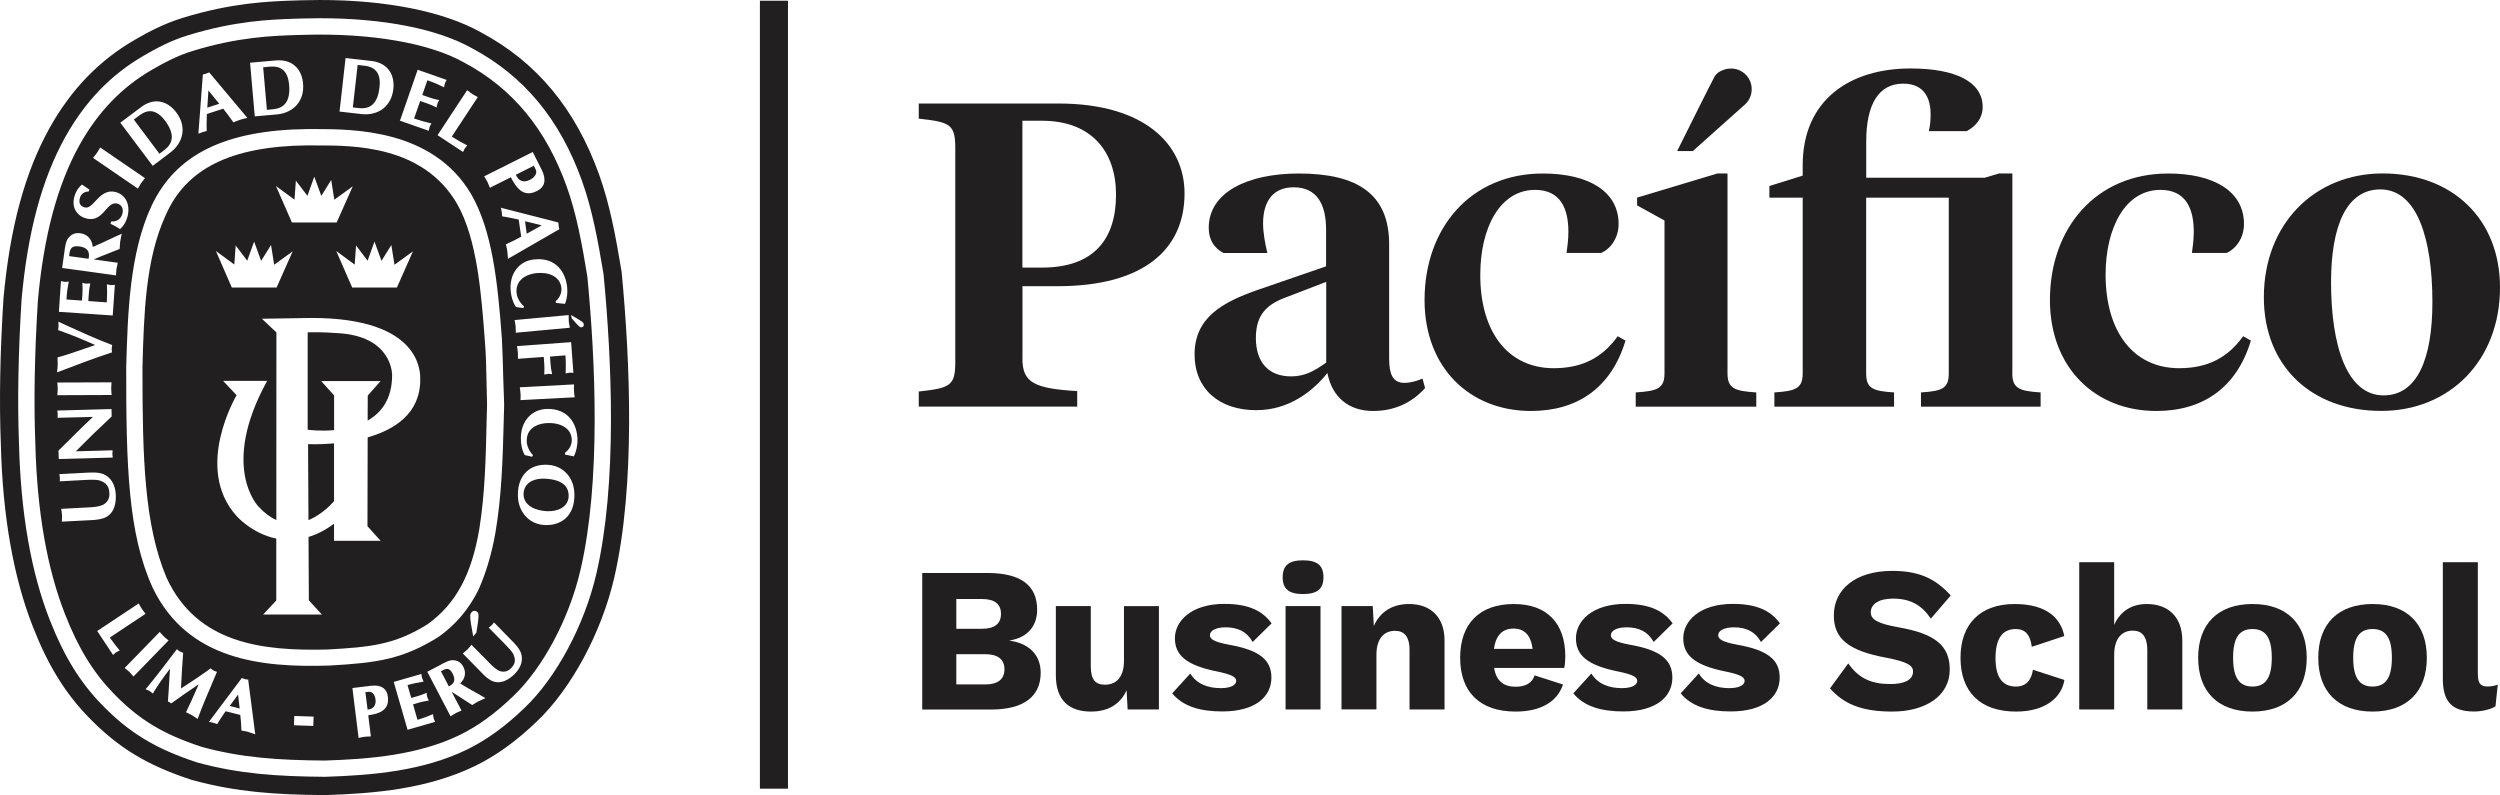 <svg width="261" height="83" viewBox="0 0 261 83" fill="none" xmlns="http://www.w3.org/2000/svg">
<g clip-path="url(#clip0_1330_19)">
<path d="M82.264 0.076H79.334V82.338H82.264V0.076Z" fill="#221F20"/>
<path d="M106.739 27.936H108.786C114.077 27.936 116.513 25.096 116.513 20.319C116.513 15.812 113.94 12.606 108.786 12.606H106.739V27.936ZM106.739 37.447C106.739 39.97 108.026 40.563 112.461 40.831V42.451H95.918V40.873C99.258 40.514 99.731 40.245 99.731 37.764V15.494C99.731 13.013 99.252 12.744 95.918 12.386V10.807H110.504C119.47 10.807 123.666 15.046 123.666 20.188C123.666 26.095 119.326 29.879 110.415 29.879H106.746V37.447H106.739Z" fill="#221F20"/>
<path d="M162.214 38.44C165.219 38.44 167.313 37.309 168.887 35.104L169.702 35.559C168.223 40.473 164.698 42.906 159.832 42.906C153.446 42.906 148.723 38.398 148.723 31.32C148.723 23.793 153.542 18.114 161.071 18.114C165.746 18.114 168.983 19.913 168.983 23.386C168.983 24.827 168.169 25.957 167.169 26.405H163.549C163.644 25.689 163.74 25.006 163.74 24.193C163.74 21.801 162.933 19.823 160.263 19.823C156.642 19.823 154.541 23.697 154.541 28.701C154.534 34.608 157.395 38.44 162.214 38.44Z" fill="#221F20"/>
<path d="M210.084 38.984C210.084 40.563 210.851 40.831 213.041 40.969V42.458H200.55V40.969C202.74 40.831 203.452 40.563 203.452 38.984V20.636H194.828V38.984C194.828 40.563 195.539 40.831 197.737 40.969V42.458H185.245V40.969C187.436 40.831 188.202 40.563 188.202 38.984V20.636H184.725V19.416L188.202 18.334V17.252C188.202 10.401 193.158 7.148 199.455 7.148C204.177 7.148 206.99 8.547 206.99 11.166C206.99 12.338 206.272 13.192 205.32 13.689H201.364C201.508 13.151 201.556 12.607 201.556 11.931C201.556 10.263 200.892 8.733 198.695 8.733C196.121 8.733 194.834 10.897 194.834 14.771V18.555H207.202L208.708 18.107H210.091V38.984H210.084Z" fill="#221F20"/>
<path d="M227.51 38.44C230.515 38.44 232.609 37.309 234.183 35.104L234.991 35.559C233.513 40.473 229.988 42.906 225.121 42.906C218.735 42.906 214.013 38.398 214.013 31.32C214.013 23.793 218.831 18.114 226.36 18.114C231.035 18.114 234.272 19.913 234.272 23.386C234.272 24.827 233.458 25.957 232.459 26.405H228.838C228.934 25.689 229.029 25.006 229.029 24.193C229.029 21.801 228.215 19.823 225.546 19.823C221.925 19.823 219.824 23.697 219.824 28.701C219.837 34.608 222.698 38.44 227.51 38.44Z" fill="#221F20"/>
<path d="M253.943 31.54C253.943 24.868 252.321 19.775 248.509 19.775C244.984 19.775 243.362 23.559 243.362 29.466C243.362 36.138 245.032 41.279 248.844 41.279C252.369 41.279 253.943 37.447 253.943 31.54ZM236.346 31.044C236.346 23.38 241.644 18.107 248.748 18.107C256.045 18.107 261 22.883 261 30.01C261 37.675 255.709 42.899 248.605 42.899C241.309 42.899 236.346 38.212 236.346 31.044Z" fill="#221F20"/>
<path d="M180.352 38.984C180.352 40.563 181.118 40.831 183.356 40.969V42.458H170.769V40.969C173.008 40.831 173.774 40.563 173.774 38.984V23.021L170.913 21.443V20.629L179.304 18.107H180.352V38.984Z" fill="#221F20"/>
<path d="M138.457 37.854C137.122 38.798 136.164 39.294 134.788 39.294C132.262 39.294 131.113 37.626 131.113 35.283C131.113 32.76 132.358 31.72 134.357 31.003L138.457 29.424V37.854ZM148.511 39.522C147.984 39.749 147.32 39.97 146.602 39.97C145.363 39.97 145.027 38.977 145.027 37.447V25.503C145.027 20.23 141.687 18.114 135.589 18.114C130.291 18.114 126.191 20.05 126.191 23.793C126.191 25.054 126.78 25.923 127.738 26.412H132.31C132.071 25.42 131.865 24.248 131.865 23.345C131.865 21.181 132.769 19.554 135.062 19.554C137.54 19.554 138.443 21.401 138.443 23.972V27.805L131.243 30.286C127.67 31.547 124.713 33.126 124.713 37.006C124.713 40.611 127.287 42.823 131.147 42.823C134.583 42.823 137.06 40.838 138.58 38.943C139.059 41.424 140.77 42.906 143.344 42.906C145.589 42.906 147.396 42.051 148.778 40.514L148.511 39.522Z" fill="#221F20"/>
<path d="M180.817 7.154C180.557 7.161 180.317 7.168 180.105 7.237C179.592 7.403 179.291 7.561 179.01 7.975C178.866 8.188 175.095 15.77 175.095 15.77H176.731L182.234 10.856C182.631 10.463 182.877 9.918 182.877 9.312C182.884 8.154 181.967 7.21 180.817 7.154Z" fill="#221F20"/>
<path d="M23.983 73.702L25.023 73.971L24.852 72.516L23.983 73.702Z" fill="#221F20"/>
<path d="M47.076 70.056C46.789 69.697 46.481 69.828 46.05 70.063L46.029 70.07L46.857 71.655C47.138 71.524 47.316 71.358 47.391 71.159C47.473 70.945 47.432 70.669 47.261 70.352C47.234 70.276 47.186 70.18 47.076 70.056Z" fill="#221F20"/>
<path d="M38.507 72.22L38.144 72.261L38.377 74.088C38.493 74.067 38.623 74.047 38.733 73.998C39.219 73.799 39.239 73.295 39.205 73.026C39.137 72.516 38.849 72.179 38.507 72.22Z" fill="#221F20"/>
<path d="M32.162 46.366L32.203 54.299C33.798 53.645 34.873 52.314 34.873 52.314V46.29C33.305 46.428 32.162 46.366 32.162 46.366Z" fill="#221F20"/>
<path d="M50.047 55.175C50.635 51.529 50.718 47.71 50.793 44.34C50.793 44.34 50.848 42.224 50.848 42.244C50.82 41.486 50.806 40.714 50.793 39.901C50.765 38.509 50.745 37.061 50.622 35.6C50.245 30.631 49.828 24.999 47.72 21.277C44.16 15.171 36.905 15.177 33.004 15.184L32.08 15.177C24.106 15.267 19.397 17.604 17.276 22.518C15.181 27.074 15.024 32.822 14.873 38.378C14.873 38.378 14.873 38.474 14.873 38.467C14.873 47.8 15.058 54.837 17.412 60.365C20.602 67.195 27.364 67.981 34.195 67.809C38.699 67.554 41.211 67.32 44.66 65.155C47.596 63.039 49.253 59.958 50.047 55.175ZM37.172 25.627L38.377 27.219L39.096 25.22L39.828 27.232L40.855 25.578L41.183 27.639L43.113 26.24L41.436 30.017H36.769L35.105 26.205L37.029 27.625L37.172 25.627ZM30.745 20.843L30.889 18.858L32.094 20.443L32.812 18.444L33.545 20.45L34.578 18.789L34.9 20.85L36.83 19.451L35.146 23.228H30.478L28.808 19.423L30.745 20.843ZM24.462 27.618L24.606 25.627L25.811 27.219L26.529 25.22L27.262 27.232L28.295 25.578L28.624 27.639L30.554 26.24L28.877 30.017H24.202L22.539 26.205L24.462 27.618ZM43.873 39.653C43.873 43.175 41.183 44.864 38.384 45.663L38.363 54.934L39.732 56.457H34.873V54.678C33.949 55.361 33.059 55.802 32.21 56.057L32.244 62.674L33.606 64.156H27.474L28.843 62.688V56.229C26.303 55.706 24.702 53.879 24.702 53.879C20.171 48.847 24.702 41.259 24.702 41.259L23.292 39.763H27.891C22.929 48.751 26.974 52.873 26.974 52.873C27.604 53.562 28.24 54.017 28.849 54.299L28.856 34.704L27.344 33.277L32.504 33.194C44.208 33.188 43.873 39.074 43.873 39.653Z" fill="#221F20"/>
<path d="M17.145 15.674C18.172 14.902 18.2 13.902 17.234 12.606C16.796 12.021 16.324 11.69 15.859 11.621C15.441 11.566 15.01 11.704 14.558 12.041L13.97 12.482L16.646 16.053L17.145 15.674Z" fill="#221F20"/>
<path d="M9.151 26.15C9.001 25.923 8.72 25.785 8.316 25.73C8.193 25.709 8.07 25.702 7.919 25.709C7.337 25.737 7.276 26.219 7.221 26.674L7.214 26.736L9.247 27.019C9.329 26.653 9.295 26.357 9.151 26.15Z" fill="#221F20"/>
<path d="M55.324 18.775C55.646 18.617 55.871 18.382 55.954 18.141C56.002 17.983 55.995 17.831 55.926 17.7L55.734 17.3L53.846 18.252C53.921 18.382 54.003 18.527 54.092 18.637C54.502 19.092 55.036 18.92 55.324 18.775Z" fill="#221F20"/>
<path d="M35.16 34.773C33.579 34.663 32.84 34.683 32.121 34.697V44.864C32.121 44.864 33.346 45.043 34.879 44.905V41.279L33.531 39.784H39.732L38.391 41.3L38.384 43.906C39.821 43.085 40.937 41.645 40.937 39.163C40.937 39.157 41.012 35.049 35.16 34.773Z" fill="#221F20"/>
<path d="M59.157 19.458C57.001 13.454 53.503 9.222 48.452 6.527C44.804 4.48 38.678 3.426 31.642 3.639L30.855 3.66C28.473 3.743 24.88 3.853 20.13 5.314C18.514 5.803 17.07 6.582 15.872 7.278C12.703 9.112 10.239 11.683 8.316 15.115C6.003 19.265 4.572 24.586 3.956 31.361C3.607 36.972 3.518 41.858 3.689 46.318C3.867 53.348 4.907 59.345 6.797 64.142C8.179 67.678 9.747 70.221 11.861 72.399C14.517 75.136 17.015 76.645 21.06 77.975C25.256 79.12 29.089 79.361 33.88 79.402C38.657 79.25 43.668 78.823 47.993 76.735C49.855 75.825 51.683 74.508 53.578 72.682C56.679 69.739 59.437 64.555 60.608 59.483C62.743 50.26 62.168 37.723 61.32 28.88C60.799 25.702 60.211 22.366 59.157 19.458ZM59.622 35.724L59.629 35.779L59.855 38.853L59.862 38.922H59.8L59.718 38.915C59.629 38.908 59.54 38.901 59.458 38.908C59.376 38.915 59.28 38.936 59.198 38.957L59.123 38.97L59.054 38.991V38.915C59.075 38.488 59.088 37.95 59.033 37.102L57.418 37.227C57.432 37.413 57.48 38.019 57.48 38.019C57.5 38.316 57.548 38.626 57.624 38.984L57.644 39.06L57.569 39.053L57.487 39.046C57.398 39.039 57.309 39.026 57.22 39.032C57.138 39.039 57.042 39.067 56.967 39.081L56.891 39.094L56.823 39.108V39.032L56.83 38.839C56.836 38.564 56.843 38.309 56.823 38.047L56.768 37.261L54.153 37.454L54.092 37.461L54.071 37.413V37.247C54.071 37.109 54.078 36.951 54.064 36.806C54.051 36.654 54.03 36.503 54.01 36.358L53.982 36.206L53.975 36.138L54.037 36.131L59.567 35.724H59.622ZM59.964 41.259L59.992 41.41L59.999 41.479H59.937L54.4 41.769H54.338L54.345 41.707V41.548C54.352 41.397 54.359 41.245 54.345 41.1C54.338 40.949 54.318 40.79 54.297 40.645L54.277 40.494L54.27 40.432H54.331L59.868 40.135H59.93V40.197L59.923 40.342C59.916 40.494 59.91 40.645 59.923 40.797C59.93 40.969 59.951 41.114 59.964 41.259ZM59.369 32.884V32.946V33.105C59.369 33.25 59.376 33.401 59.383 33.56C59.403 33.705 59.424 33.856 59.451 34.001L59.485 34.153C59.485 34.153 59.492 34.221 59.492 34.215L59.431 34.221L53.907 34.731L53.845 34.738V34.669V34.518C53.845 34.366 53.845 34.215 53.832 34.07C53.818 33.925 53.791 33.773 53.763 33.629L53.736 33.477L53.722 33.415L53.784 33.408L59.307 32.898L59.369 32.884ZM59.212 29.983C59.273 30.561 59.198 31.209 58.999 31.685L58.979 31.726L58.938 31.719C58.767 31.699 58.589 31.678 58.417 31.664C58.308 31.657 58.199 31.644 58.089 31.63H58.041L58.034 31.588L58.02 31.471V31.437L58.041 31.416C58.445 31.072 58.664 30.541 58.609 30.058C58.472 28.804 57.206 28.384 56.008 28.514C54.598 28.673 53.804 29.479 53.934 30.623C53.989 31.092 54.283 31.623 54.674 31.947L54.708 31.974L54.694 32.009L54.66 32.126L54.646 32.167L54.598 32.161L53.893 32.057H53.866L53.852 32.03C53.503 31.506 53.366 30.886 53.325 30.465C53.216 29.535 53.435 28.673 53.934 28.053C54.372 27.501 55.002 27.17 55.741 27.088C56.672 26.984 57.452 27.17 58.068 27.66C58.698 28.177 59.102 28.969 59.212 29.983ZM58.301 23.242V23.29C58.301 23.393 58.308 23.497 58.322 23.593C58.335 23.69 58.356 23.779 58.383 23.89L58.397 23.931L58.356 23.952L53.106 26.977L53.031 27.026L53.024 26.929L53.01 26.75C52.997 26.578 52.99 26.405 52.962 26.233C52.942 26.068 52.908 25.909 52.867 25.73L52.826 25.551L52.812 25.509L52.86 25.495L52.88 25.482C53.421 25.227 53.928 24.985 54.413 24.71L54.153 22.925L53.613 22.807C53.223 22.725 52.853 22.649 52.47 22.594H52.422V22.546C52.408 22.497 52.408 22.456 52.408 22.408C52.408 22.325 52.394 22.249 52.388 22.16C52.374 22.077 52.353 21.994 52.34 21.911C52.333 21.863 52.319 21.822 52.319 21.78L52.292 21.691L52.381 21.712L58.253 23.214L58.301 23.242ZM50.615 18.375L55.57 15.894L55.625 15.867L55.645 15.922L56.542 17.7C57.069 18.748 56.898 19.526 56.063 19.94C55.584 20.188 55.16 20.236 54.769 20.112C54.249 19.94 53.804 19.437 53.332 18.506L51.203 19.575L51.149 19.602L51.121 19.547L51.067 19.409C51.012 19.271 50.957 19.127 50.889 18.989C50.82 18.851 50.745 18.727 50.663 18.596L50.581 18.472L50.546 18.417L50.615 18.375ZM48.739 9.463L48.774 9.415L48.822 9.45L48.945 9.546C49.061 9.636 49.178 9.732 49.307 9.815C49.431 9.898 49.561 9.967 49.691 10.036L49.828 10.104L49.883 10.139L49.848 10.187L47.165 14.261C47.72 14.619 48.219 14.888 48.719 15.15L48.787 15.184L48.739 15.239L48.685 15.301C48.63 15.37 48.568 15.432 48.52 15.508C48.472 15.577 48.438 15.66 48.404 15.742L48.37 15.812L48.343 15.867L48.288 15.832L45.728 14.143L45.68 14.109L45.714 14.061L48.739 9.463ZM41.779 12.537L43.586 7.334L43.599 7.278L43.654 7.299L46.563 8.319L46.624 8.34L46.597 8.402L46.563 8.464C46.522 8.547 46.474 8.629 46.447 8.705C46.419 8.781 46.406 8.871 46.385 8.96L46.371 9.036L46.358 9.112L46.282 9.077C45.831 8.857 45.351 8.629 44.619 8.381L44.085 9.918L44.824 10.173C45.119 10.284 45.427 10.36 45.783 10.435L45.858 10.449L45.817 10.518L45.776 10.587C45.735 10.663 45.694 10.745 45.666 10.821C45.646 10.897 45.625 10.987 45.605 11.076L45.598 11.152L45.584 11.228L45.516 11.194C45.194 11.028 44.9 10.904 44.605 10.801L43.866 10.546L43.23 12.372C43.914 12.606 44.441 12.751 44.968 12.868L45.043 12.882L45.009 12.944L44.968 13.027C44.92 13.096 44.879 13.178 44.852 13.254C44.824 13.33 44.811 13.42 44.79 13.509L44.776 13.592L44.763 13.654L44.701 13.633L41.792 12.613L41.738 12.593L41.779 12.537ZM35.454 11.593L36.07 6.114L36.077 6.059L36.132 6.065L38.883 6.376C39.698 6.5 40.307 6.858 40.684 7.43C41.012 7.926 41.142 8.574 41.067 9.291C40.971 10.153 40.601 10.856 40.02 11.324C39.417 11.8 38.617 12.007 37.754 11.91L35.502 11.655L35.447 11.648L35.454 11.593ZM26.166 6.541L28.925 6.3C29.753 6.258 30.417 6.486 30.903 6.975C31.327 7.403 31.58 8.009 31.642 8.733C31.717 9.622 31.485 10.394 30.964 10.98C30.472 11.524 29.746 11.876 28.911 11.945L26.652 12.145L26.598 12.152L26.591 12.089L26.112 6.596L26.105 6.548L26.166 6.541ZM20.718 13.861L21.177 7.809L21.184 7.768L21.232 7.761C21.334 7.747 21.423 7.72 21.519 7.685C21.608 7.658 21.704 7.616 21.8 7.575L21.841 7.554L21.868 7.589L25.763 12.234L25.817 12.303L25.728 12.331L25.55 12.372C25.379 12.413 25.222 12.455 25.064 12.503C24.9 12.558 24.75 12.62 24.578 12.689L24.414 12.758L24.373 12.779L24.346 12.744L24.318 12.703C23.976 12.227 23.654 11.772 23.305 11.345L21.594 11.903L21.581 12.469C21.567 12.861 21.56 13.241 21.581 13.627V13.675L21.533 13.689C21.485 13.695 21.444 13.709 21.403 13.723C21.32 13.744 21.245 13.758 21.17 13.785C21.095 13.813 21.012 13.847 20.937 13.875C20.896 13.888 20.855 13.916 20.807 13.923L20.725 13.957L20.718 13.861ZM12.601 12.779L14.818 11.118C15.503 10.642 16.18 10.477 16.851 10.642C17.433 10.78 17.974 11.159 18.405 11.738C18.925 12.427 19.144 13.185 19.035 13.93C18.925 14.688 18.487 15.391 17.796 15.915L15.989 17.28L15.941 17.314L15.906 17.266L12.594 12.855L12.56 12.813L12.601 12.779ZM9.747 16.446L9.842 16.322C9.938 16.204 10.034 16.087 10.116 15.97C10.198 15.853 10.274 15.715 10.349 15.584L10.424 15.446L10.458 15.391L10.506 15.425L15.085 18.562L15.14 18.596L15.099 18.644L15.003 18.762C14.914 18.879 14.811 18.996 14.729 19.12C14.647 19.244 14.565 19.382 14.503 19.506L14.428 19.637L14.401 19.685L14.346 19.657L9.767 16.521L9.719 16.487L9.747 16.446ZM7.789 20.443C7.967 19.851 8.343 19.409 8.549 19.292L8.583 19.271L8.61 19.299C8.843 19.471 9.076 19.63 9.302 19.775L9.336 19.802L9.322 19.837L9.281 19.954L9.274 19.988H9.24C8.918 20.009 8.494 20.147 8.35 20.643C8.193 21.167 8.35 21.512 8.823 21.649C9.247 21.773 9.575 21.408 9.972 20.981C10.479 20.443 11.115 19.761 12.149 20.071C12.594 20.209 12.943 20.485 13.169 20.898C13.443 21.401 13.477 22.042 13.285 22.711C13.141 23.193 12.888 23.607 12.566 23.883L12.525 23.917L12.491 23.89C12.204 23.71 11.909 23.531 11.574 23.38L11.533 23.352L11.553 23.304L11.595 23.159L11.608 23.118H11.656C12.183 23.159 12.614 22.863 12.772 22.339C12.847 22.077 12.833 21.815 12.724 21.615C12.628 21.443 12.477 21.326 12.272 21.264C11.745 21.112 11.417 21.484 11.026 21.925C10.54 22.477 9.993 23.104 8.925 22.78C8.46 22.642 8.09 22.352 7.885 21.966C7.645 21.546 7.611 21.015 7.789 20.443ZM6.495 27.915L6.735 26.212L6.742 26.123C6.803 25.73 6.872 25.206 7.091 24.91C7.419 24.455 7.837 24.276 8.384 24.351C9.137 24.455 9.603 24.979 9.685 25.778C10.315 25.516 10.938 25.227 11.54 24.937L12.074 24.689L12.614 24.448L12.71 24.4L12.69 24.51L12.649 24.682C12.614 24.861 12.573 25.047 12.546 25.234C12.525 25.413 12.512 25.599 12.505 25.778L12.491 25.957V25.985L12.457 26.006L10.643 26.722C10.506 26.771 10.322 26.853 10.13 26.936L9.781 27.081L12.238 27.425L12.293 27.432L12.279 27.494L12.252 27.646C12.21 27.791 12.183 27.942 12.156 28.087C12.135 28.239 12.128 28.39 12.121 28.542L12.115 28.687L12.108 28.756L12.046 28.742L6.557 27.984L6.495 27.977V27.915ZM6.153 32.491L6.359 29.41L6.365 29.348L6.434 29.362L6.509 29.376C6.598 29.404 6.687 29.417 6.769 29.424C6.851 29.431 6.947 29.424 7.036 29.41L7.111 29.404L7.187 29.397L7.166 29.473C7.07 29.976 6.975 30.493 6.94 31.265L8.556 31.382L8.61 30.596C8.631 30.293 8.624 29.976 8.603 29.61L8.597 29.528L8.672 29.548L8.761 29.569C8.843 29.583 8.932 29.61 9.007 29.61C9.089 29.617 9.185 29.61 9.267 29.596H9.35L9.425 29.59L9.411 29.666C9.336 30.024 9.288 30.334 9.274 30.651L9.22 31.43L11.15 31.568C11.191 30.837 11.191 30.286 11.163 29.755L11.156 29.679L11.232 29.7L11.314 29.714C11.403 29.734 11.492 29.755 11.574 29.762C11.656 29.762 11.745 29.755 11.841 29.748L11.923 29.741L11.985 29.734V29.803L11.773 32.877V32.932H11.704L6.208 32.56L6.153 32.553V32.491ZM5.968 38.784L5.982 38.612C6.003 38.433 6.023 38.254 6.023 38.081C6.03 37.902 6.023 37.716 6.009 37.544L6.003 37.364V37.316L6.044 37.302C6.968 37.054 7.905 36.723 8.809 36.406L9.938 36.02C8.87 35.545 7.502 34.959 6.112 34.477L6.071 34.456L6.078 34.401C6.098 34.283 6.105 34.159 6.112 34.042C6.112 33.925 6.105 33.801 6.098 33.67L6.085 33.58L6.174 33.622L6.762 33.891C8.343 34.614 9.986 35.366 11.67 36.007L11.711 36.027L11.704 36.069C11.697 36.096 11.69 36.131 11.69 36.165C11.67 36.248 11.663 36.324 11.656 36.406C11.656 36.496 11.67 36.579 11.677 36.661C11.677 36.689 11.684 36.723 11.69 36.744L11.697 36.792L11.636 36.806C9.966 37.358 8.193 38.012 6.037 38.846L5.955 38.874L5.968 38.784ZM6.044 39.935L11.588 39.915H11.649L11.642 39.977L11.629 40.128C11.622 40.273 11.608 40.432 11.608 40.576C11.608 40.721 11.622 40.88 11.636 41.024L11.649 41.169L11.656 41.238H11.595L6.044 41.259L5.982 41.266L5.989 41.197L6.003 41.038C6.016 40.893 6.03 40.742 6.03 40.597C6.03 40.445 6.016 40.294 6.003 40.142L5.989 39.99L5.982 39.922H6.044V39.935ZM6.133 47.924V47.862L6.105 47.062V47.035L6.126 47.021C6.584 46.58 7.043 46.125 7.488 45.677C8.2 44.967 8.946 44.229 9.705 43.526L6.071 43.616L6.009 43.623V43.554C6.023 43.451 6.03 43.347 6.023 43.244C6.023 43.14 6.009 43.03 5.989 42.927L5.975 42.858H6.044L11.588 42.706H11.642V42.768L11.656 43.458V43.485L11.636 43.499L10.924 44.181C10.157 44.905 9.425 45.594 8.72 46.318L7.919 47.117L11.69 47.014L11.752 47.007V47.076C11.745 47.111 11.745 47.145 11.745 47.179C11.731 47.248 11.731 47.324 11.731 47.393C11.738 47.462 11.745 47.538 11.752 47.614C11.759 47.648 11.759 47.676 11.766 47.71L11.773 47.772H11.704L6.181 47.924H6.133ZM6.516 54.458H6.454L6.461 54.396L6.468 54.237C6.475 54.093 6.482 53.941 6.475 53.789C6.468 53.645 6.447 53.493 6.42 53.341L6.4 53.19L6.393 53.128L6.454 53.121L8.747 52.997L8.959 52.99C9.384 52.969 9.911 52.942 10.26 52.859C10.671 52.762 10.883 52.687 11.136 52.404C11.348 52.149 11.444 51.859 11.423 51.501C11.389 50.77 11.102 50.398 10.404 50.164C10.055 50.04 9.137 50.095 8.747 50.116L6.297 50.247L6.228 50.26L6.242 50.185C6.256 50.081 6.256 49.978 6.249 49.867C6.242 49.764 6.228 49.654 6.208 49.557L6.194 49.495H6.263L9.137 49.344L9.226 49.337C10.116 49.316 10.944 49.288 11.567 50.095C11.957 50.577 12.067 51.198 12.087 51.632C12.128 52.376 12.012 53.686 10.821 54.093C10.527 54.196 10.171 54.258 9.815 54.286L6.516 54.458ZM12.389 67.967L12.32 68.002C12.245 68.029 12.169 68.071 12.115 68.105C12.053 68.147 11.998 68.202 11.937 68.257L11.882 68.305L11.8 68.381L11.745 68.284L10.205 65.962L10.15 65.879L10.232 65.824L14.401 63.053L14.483 62.998L14.531 63.087L14.599 63.212C14.668 63.329 14.729 63.446 14.805 63.563C14.88 63.673 14.962 63.777 15.044 63.887L15.133 63.997L15.195 64.073L15.113 64.135L11.464 66.561C11.8 67.051 12.121 67.45 12.43 67.823L12.505 67.912L12.389 67.967ZM13.942 70.628L13.874 70.559L13.785 70.449C13.696 70.345 13.607 70.249 13.511 70.152C13.415 70.063 13.306 69.973 13.203 69.89L13.094 69.801L13.018 69.732L13.087 69.663L16.605 66.044L16.68 65.969L16.742 66.044L16.831 66.155C16.919 66.258 17.009 66.355 17.111 66.451C17.2 66.547 17.31 66.63 17.419 66.713L17.522 66.802L17.604 66.858L17.529 66.933L14.011 70.552L13.942 70.628ZM20.677 74.943L20.643 75.053L20.533 74.991L20.396 74.901C20.273 74.819 20.157 74.736 20.027 74.66C19.904 74.591 19.78 74.529 19.657 74.474L19.5 74.398L19.418 74.357L19.459 74.274C19.828 73.53 20.157 72.771 20.479 72.048L20.746 71.441C19.828 72.055 18.877 72.709 17.926 73.399L17.857 73.44L17.809 73.392C17.734 73.337 17.672 73.295 17.604 73.268L17.529 73.247L17.535 73.171C17.59 72.475 17.631 71.717 17.679 70.917L17.748 69.808C17.015 70.779 16.482 71.531 16.016 72.31L15.961 72.406L15.879 72.337L15.804 72.282C15.742 72.234 15.681 72.179 15.612 72.137C15.551 72.096 15.475 72.075 15.407 72.048C15.373 72.041 15.345 72.027 15.311 72.006L15.195 71.958L15.277 71.868C16.249 70.697 17.317 69.298 18.412 67.85L18.466 67.774L18.542 67.829C18.562 67.85 18.583 67.871 18.603 67.885C18.665 67.933 18.713 67.974 18.774 68.002C18.836 68.036 18.904 68.064 18.973 68.098C19 68.105 19.028 68.112 19.055 68.126L19.123 68.147L19.117 68.216C19.021 69.387 18.959 70.607 18.898 71.786V71.875L19.479 71.496C20.273 70.979 21.095 70.435 21.93 69.821L21.984 69.78L22.039 69.821C22.06 69.835 22.08 69.856 22.108 69.87C22.169 69.918 22.224 69.966 22.286 69.994C22.347 70.028 22.422 70.063 22.498 70.083L22.566 70.111L22.655 70.145L22.614 70.235L22.292 70.993C21.663 72.468 21.115 73.743 20.677 74.943ZM26.488 76.604L26.324 76.549C26.173 76.493 26.036 76.445 25.893 76.404C25.742 76.362 25.598 76.335 25.441 76.314L25.277 76.28L25.208 76.273L25.201 76.197V76.163C25.174 75.632 25.153 75.136 25.085 74.639L23.552 74.253L23.292 74.639C23.086 74.936 22.895 75.225 22.717 75.528L22.683 75.597L22.614 75.57C22.573 75.556 22.532 75.542 22.491 75.528C22.422 75.501 22.354 75.48 22.286 75.466C22.217 75.439 22.135 75.425 22.067 75.411C22.026 75.411 21.984 75.397 21.95 75.391L21.806 75.363L21.895 75.253L25.208 70.835L25.249 70.779L25.325 70.807C25.407 70.848 25.489 70.876 25.571 70.897C25.653 70.917 25.735 70.938 25.838 70.945L25.913 70.952L25.92 71.028L26.625 76.493L26.652 76.645L26.488 76.604ZM32.737 74.908L32.71 75.701L32.703 75.79L32.614 75.784L30.78 75.721H30.691V75.625L30.718 74.839V74.743L30.814 74.75L32.648 74.812H32.744L32.737 74.908ZM15.948 61.378C13.36 55.733 13.169 48.592 13.176 38.336C13.333 32.753 13.518 26.412 15.824 21.484C18.343 16.122 23.511 13.578 32.08 13.475C32.094 13.475 32.936 13.475 32.936 13.475C36.912 13.482 45.173 13.489 49.178 20.25C51.388 24.089 51.95 29.335 52.394 35.304C52.47 36.696 52.504 38.074 52.538 39.411C52.538 39.411 52.634 42.21 52.634 42.237L52.586 44.036C52.49 47.703 52.381 51.866 51.703 55.719C51.313 57.904 50.711 59.896 49.917 61.654C48.897 63.66 47.548 65.245 45.769 66.506C42.005 68.836 39.41 69.201 34.373 69.484C27.303 69.711 19.596 68.918 15.948 61.378ZM49.958 64.321C49.958 64.466 49.937 64.673 49.903 64.942C49.869 65.21 49.807 65.582 49.732 66.051L49.403 66.444C49.307 65.906 49.232 65.479 49.178 65.169C49.13 64.859 49.102 64.624 49.095 64.459C49.082 64.287 49.089 64.176 49.116 64.114C49.136 64.052 49.171 63.997 49.212 63.942C49.307 63.825 49.41 63.77 49.527 63.77C49.643 63.77 49.739 63.804 49.814 63.873C49.862 63.921 49.896 63.963 49.93 64.018C49.951 64.073 49.958 64.176 49.958 64.321ZM38.445 74.674L38.706 76.776L38.719 76.879L38.617 76.886L38.473 76.893C38.343 76.9 38.206 76.9 38.076 76.921C37.939 76.934 37.809 76.962 37.679 76.99L37.535 77.017L37.439 77.045L37.425 76.941L36.803 71.93L36.796 71.834L36.885 71.82L38.678 71.6C39.273 71.524 39.739 71.614 40.054 71.855C40.3 72.048 40.451 72.344 40.492 72.73C40.684 74.157 39.581 74.522 38.445 74.674ZM45.331 75.391L42.641 76.163L42.552 76.197L42.525 76.1L41.135 71.29L41.108 71.2L41.197 71.165L43.887 70.394L43.996 70.359L44.01 70.469L44.017 70.545C44.03 70.621 44.037 70.711 44.058 70.773C44.085 70.841 44.119 70.91 44.154 70.979L44.174 71.048L44.229 71.165L44.106 71.186C43.654 71.255 43.189 71.338 42.545 71.524L42.935 72.868C43.127 72.813 43.579 72.682 43.579 72.682C43.852 72.606 44.119 72.51 44.421 72.379L44.537 72.323L44.551 72.441L44.557 72.516C44.564 72.599 44.571 72.682 44.599 72.744C44.612 72.82 44.653 72.895 44.681 72.957L44.715 73.026L44.77 73.137L44.647 73.157C44.318 73.206 44.037 73.268 43.77 73.344L43.12 73.537L43.586 75.149C44.195 74.963 44.66 74.798 45.091 74.605L45.208 74.557L45.221 74.681L45.228 74.743C45.235 74.825 45.249 74.908 45.269 74.977C45.283 75.046 45.324 75.122 45.358 75.198L45.386 75.266L45.434 75.363L45.331 75.391ZM50.519 72.964L50.375 73.026C50.218 73.088 50.067 73.157 49.917 73.233C49.773 73.309 49.629 73.392 49.499 73.481L49.355 73.571L49.301 73.605L49.246 73.571L47.754 72.606C47.638 72.53 47.48 72.434 47.309 72.323L47.158 72.234L48.137 74.095L48.185 74.184L48.089 74.226L47.952 74.281C47.836 74.336 47.706 74.377 47.59 74.446C47.473 74.508 47.35 74.591 47.24 74.66L47.124 74.729L47.035 74.784L46.994 74.695L44.653 70.214L44.605 70.138L44.688 70.09L46.07 69.367L46.139 69.325C46.46 69.16 46.891 68.925 47.24 68.925C47.761 68.925 48.137 69.153 48.37 69.615C48.691 70.221 48.562 70.855 48.041 71.352C48.548 71.669 49.075 71.979 49.595 72.261L50.047 72.516L50.512 72.785L50.676 72.875L50.519 72.964ZM54.455 69.084C54.379 69.532 54.119 69.98 53.709 70.387C53.216 70.869 52.244 71.593 51.217 71.014C50.971 70.869 50.704 70.669 50.485 70.435L48.383 68.291L48.308 68.222L48.39 68.16L48.507 68.064C48.609 67.981 48.705 67.891 48.801 67.802C48.897 67.705 48.986 67.602 49.075 67.499L49.164 67.395L49.225 67.312L49.294 67.388L50.759 68.87L50.895 69.008C51.162 69.291 51.498 69.635 51.758 69.814C52.059 70.028 52.244 70.125 52.572 70.125C52.86 70.118 53.106 70.007 53.325 69.787C53.784 69.332 53.866 68.946 53.613 68.34C53.489 68.029 52.887 67.416 52.661 67.189L51.101 65.603L51.019 65.527L51.114 65.459C51.183 65.403 51.265 65.341 51.327 65.279C51.388 65.217 51.45 65.141 51.505 65.066L51.566 64.983L51.648 65.059L53.483 66.933L53.544 66.989C54.105 67.595 54.626 68.153 54.455 69.084ZM56.905 54.816C56.118 54.789 55.392 54.465 54.886 53.907C54.311 53.286 54.023 52.431 54.071 51.453C54.105 50.508 54.427 49.75 54.988 49.22C55.522 48.723 56.268 48.482 57.138 48.523C57.945 48.551 58.657 48.882 59.164 49.433C59.732 50.047 60.012 50.901 59.964 51.894C59.875 54.127 58.328 54.871 56.905 54.816ZM59.923 47.607L59.903 47.648L59.855 47.634C59.691 47.593 59.52 47.565 59.348 47.531C59.246 47.51 59.136 47.49 59.027 47.469L58.986 47.455V47.407L58.979 47.29V47.262L59.006 47.248C59.437 46.938 59.704 46.421 59.697 45.939C59.684 45.477 59.526 45.091 59.212 44.795C58.773 44.374 58.055 44.147 57.24 44.167C56.467 44.181 55.837 44.416 55.433 44.822C55.125 45.146 54.975 45.574 54.988 46.077C55.002 46.552 55.248 47.111 55.611 47.476L55.639 47.503L55.625 47.538L55.577 47.641L55.556 47.683L55.502 47.676L54.81 47.517L54.776 47.51L54.769 47.483C54.461 46.924 54.386 46.297 54.379 45.863C54.331 44.036 55.454 42.741 57.09 42.692C59.396 42.644 60.252 44.319 60.293 45.904C60.3 46.504 60.163 47.152 59.923 47.607ZM60.902 34.07C60.854 34.125 60.799 34.159 60.731 34.166C60.69 34.18 60.649 34.173 60.608 34.166C60.574 34.159 60.519 34.118 60.444 34.056C60.375 33.994 60.279 33.898 60.156 33.767C60.04 33.636 59.882 33.456 59.677 33.222L59.622 32.891C59.93 33.07 60.17 33.208 60.348 33.312C60.519 33.415 60.649 33.498 60.738 33.567C60.82 33.629 60.882 33.677 60.895 33.718C60.916 33.753 60.936 33.794 60.943 33.836C60.964 33.932 60.95 34.008 60.902 34.07Z" fill="#221F20"/>
<path d="M56.556 23.524L54.81 23.097L54.989 24.4L56.556 23.524Z" fill="#221F20"/>
<path d="M64.906 28.473L64.879 28.273C64.297 24.786 63.688 21.395 62.552 18.238C60.081 11.352 56.036 6.486 50.211 3.377C46.324 1.199 40.355 0 33.401 0C32.785 0 32.162 0.014 31.539 0.028L30.657 0.055C28.097 0.145 24.23 0.276 19.089 1.861C17.118 2.461 15.448 3.357 14.072 4.156C10.342 6.314 7.433 9.326 5.175 13.365C2.601 17.983 1.034 23.779 0.363 31.147C0 36.91 -0.089 41.907 0.089 46.407C0.274 53.865 1.403 60.275 3.443 65.459C5.01 69.463 6.81 72.379 9.281 74.915C12.348 78.065 15.332 79.885 19.993 81.415L20.123 81.449C24.668 82.69 28.747 82.966 33.86 83.007H33.894H34.003C39.185 82.841 44.647 82.359 49.581 79.974C51.806 78.892 53.934 77.355 56.07 75.294C59.65 71.896 62.812 66.01 64.133 60.289C66.35 50.626 65.782 37.681 64.906 28.473ZM62.271 59.855C61.032 65.231 58.082 70.752 54.756 73.909C52.757 75.839 50.793 77.258 48.746 78.258C44.14 80.491 38.911 80.939 33.942 81.098H33.908H33.873C28.911 81.056 24.962 80.794 20.622 79.609L20.534 79.581C16.242 78.175 13.47 76.493 10.643 73.578C8.357 71.234 6.687 68.512 5.209 64.755C3.251 59.779 2.163 53.59 1.985 46.352C1.814 41.907 1.903 36.958 2.252 31.258C2.888 24.2 4.387 18.665 6.824 14.288C8.912 10.559 11.588 7.789 15.017 5.804C16.297 5.059 17.851 4.218 19.637 3.681C24.544 2.171 28.261 2.04 30.718 1.957L31.594 1.93C32.203 1.916 32.806 1.902 33.401 1.902C40.033 1.902 45.673 3.012 49.28 5.038C54.694 7.926 58.459 12.462 60.758 18.879C61.84 21.884 62.435 25.185 63.003 28.583L63.01 28.639L63.017 28.694C63.88 37.723 64.448 50.447 62.271 59.855Z" fill="#221F20"/>
<path d="M21.759 9.443L21.642 11.235L22.888 10.835L21.759 9.443Z" fill="#221F20"/>
<path d="M56.837 49.971C56.125 49.95 55.502 50.13 55.118 50.488C54.838 50.75 54.681 51.101 54.66 51.515C54.612 52.811 55.947 53.321 57.117 53.369C58.205 53.417 59.321 52.955 59.369 51.818C59.383 51.37 59.259 50.998 58.999 50.702C58.589 50.261 57.863 50.012 56.837 49.971Z" fill="#221F20"/>
<path d="M39.623 9.119C39.78 7.74 39.267 7.003 38.069 6.865L37.337 6.782L36.837 11.214L37.46 11.283C38.74 11.435 39.438 10.725 39.623 9.119Z" fill="#221F20"/>
<path d="M28.494 11.407C29.773 11.297 30.328 10.456 30.184 8.857C30.122 8.126 29.903 7.596 29.534 7.292C29.212 7.017 28.767 6.913 28.206 6.955L27.474 7.024L27.864 11.469C28.035 11.448 28.494 11.407 28.494 11.407Z" fill="#221F20"/>
<path d="M102.866 71.455C104.2 71.455 104.864 70.897 104.864 69.856C104.864 68.864 104.2 68.298 102.866 68.298H99.84V71.448H102.866V71.455ZM102.503 65.645C103.837 65.645 104.501 65.128 104.501 64.087C104.501 63.053 103.837 62.536 102.503 62.536H99.84V65.645H102.503ZM96.274 59.82H103.167C106.664 59.841 108.279 61.178 108.279 63.666C108.279 65.286 107.335 66.561 105.405 66.865V66.885C107.575 67.189 108.649 68.505 108.649 70.228C108.649 72.689 106.911 74.074 103.495 74.074H96.281V59.82H96.274Z" fill="#221F20"/>
<path d="M120.99 63.274V74.067H117.725L117.615 72.062C116.931 73.571 115.637 74.288 113.899 74.288C111.709 74.288 110.23 73.206 110.23 70.49V63.274H113.878V69.56C113.878 71.028 114.419 71.483 115.363 71.483C116.5 71.483 117.342 70.731 117.342 69.001V63.28H120.99V63.274Z" fill="#221F20"/>
<path d="M122.379 72.385L124.268 70.311C124.911 71.386 126.075 71.841 127.451 71.841C128.457 71.841 129.059 71.538 129.059 71.083C129.059 70.669 128.546 70.414 127.109 70.111C123.844 69.463 122.66 68.402 122.66 66.63C122.66 64.859 124.337 63.046 127.834 63.046C130.414 63.046 131.831 63.804 132.755 65.079L130.777 67.023C130.175 65.941 129.23 65.493 127.944 65.493C126.869 65.493 126.315 65.879 126.315 66.313C126.315 66.74 126.787 67.023 128.293 67.306C131.468 67.864 132.735 68.877 132.735 70.738C132.735 72.723 131.078 74.274 127.622 74.274C125.261 74.281 123.474 73.723 122.379 72.385Z" fill="#221F20"/>
<path d="M137.861 74.067H134.213V63.274H137.861V74.067ZM133.912 60.269C133.912 59.035 134.555 58.497 136.041 58.497C137.526 58.497 138.169 59.035 138.169 60.269C138.169 61.475 137.526 62.019 136.041 62.019C134.555 62.019 133.912 61.481 133.912 60.269Z" fill="#221F20"/>
<path d="M150.811 66.878V74.067H147.156V67.891C147.156 66.355 146.533 65.858 145.63 65.858C144.576 65.858 143.7 66.575 143.7 68.36V74.06H140.052V63.273H143.316L143.426 65.348C144.11 63.818 145.424 63.06 147.101 63.06C149.312 63.053 150.811 64.376 150.811 66.878Z" fill="#221F20"/>
<path d="M155.965 67.74H160.003C159.832 66.355 159.168 65.624 158.025 65.624C156.868 65.624 156.177 66.292 155.965 67.74ZM163.309 69.732H155.985C156.218 71.138 157.019 71.696 158.237 71.696C159.312 71.696 159.976 71.262 160.215 70.511L163.179 71.462C162.556 73.344 160.729 74.288 158.237 74.288C154.48 74.288 152.44 72.234 152.44 68.67C152.44 65.107 154.459 63.06 158.046 63.06C161.55 63.06 163.418 65.114 163.418 68.526C163.418 68.884 163.377 69.449 163.309 69.732Z" fill="#221F20"/>
<path d="M164.253 72.385L166.142 70.311C166.786 71.386 167.943 71.841 169.318 71.841C170.324 71.841 170.927 71.538 170.927 71.083C170.927 70.669 170.413 70.414 168.969 70.111C165.704 69.463 164.527 68.402 164.527 66.63C164.527 64.859 166.204 63.046 169.702 63.046C172.282 63.046 173.699 63.804 174.623 65.079L172.645 67.023C172.042 65.941 171.098 65.493 169.811 65.493C168.737 65.493 168.175 65.879 168.175 66.313C168.175 66.74 168.648 67.023 170.153 67.306C173.329 67.864 174.595 68.877 174.595 70.738C174.595 72.723 172.939 74.274 169.483 74.274C167.128 74.281 165.349 73.723 164.253 72.385Z" fill="#221F20"/>
<path d="M175.465 72.385L177.354 70.311C177.997 71.386 179.161 71.841 180.53 71.841C181.543 71.841 182.138 71.538 182.138 71.083C182.138 70.669 181.625 70.414 180.181 70.111C176.916 69.463 175.732 68.402 175.732 66.63C175.732 64.859 177.409 63.046 180.906 63.046C183.486 63.046 184.903 63.804 185.827 65.079L183.849 67.023C183.247 65.941 182.302 65.493 181.016 65.493C179.941 65.493 179.38 65.879 179.38 66.313C179.38 66.74 179.852 67.023 181.358 67.306C184.534 67.864 185.8 68.877 185.8 70.738C185.8 72.723 184.144 74.274 180.687 74.274C178.346 74.281 176.56 73.723 175.465 72.385Z" fill="#221F20"/>
<path d="M203.657 62.171L201.576 64.59C200.632 63.163 199.427 62.495 197.627 62.495C196.101 62.495 195.307 63.101 195.307 63.922C195.307 64.659 195.971 65.086 198.14 65.479C202.028 66.148 203.554 67.402 203.554 69.904C203.554 72.689 200.974 74.288 197.559 74.288C194.212 74.288 192.446 73.426 191.05 71.869L192.959 69.256C194.095 70.897 195.471 71.414 197.36 71.414C198.948 71.414 199.721 70.917 199.721 70.097C199.721 69.449 199.058 69.084 196.949 68.67C192.973 67.94 191.453 66.685 191.453 64.245C191.453 61.564 193.664 59.6 197.552 59.6C200.221 59.6 202.021 60.337 203.657 62.171Z" fill="#221F20"/>
<path d="M215.512 66.403L212.117 67.526C211.966 66.272 211.432 65.672 210.46 65.672C209.085 65.672 208.332 66.603 208.332 68.719C208.332 70.855 209.167 71.675 210.46 71.675C211.494 71.675 212.069 71.048 212.24 69.925L215.525 70.986C215.224 72.861 213.486 74.288 210.474 74.288C206.717 74.288 204.677 72.213 204.677 68.67C204.677 65.128 206.758 63.06 210.324 63.06C213.814 63.06 215.163 64.652 215.512 66.403Z" fill="#221F20"/>
<path d="M227.832 66.878V74.067H224.177V67.891C224.177 66.355 223.554 65.838 222.651 65.838C221.596 65.838 220.72 66.568 220.72 68.388V74.067H217.072V58.697H220.72V65.238C221.364 63.791 222.568 63.06 224.115 63.06C226.333 63.053 227.832 64.376 227.832 66.878Z" fill="#221F20"/>
<path d="M233.136 68.67C233.136 70.786 233.8 71.675 235.155 71.675C236.511 71.675 237.174 70.786 237.174 68.67C237.174 66.554 236.511 65.672 235.155 65.672C233.8 65.672 233.136 66.554 233.136 68.67ZM240.823 68.67C240.823 72.213 238.742 74.288 235.155 74.288C231.569 74.288 229.488 72.213 229.488 68.67C229.488 65.128 231.569 63.06 235.155 63.06C238.742 63.053 240.823 65.128 240.823 68.67Z" fill="#221F20"/>
<path d="M245.675 68.67C245.675 70.786 246.339 71.675 247.694 71.675C249.05 71.675 249.713 70.786 249.713 68.67C249.713 66.554 249.05 65.672 247.694 65.672C246.339 65.672 245.675 66.554 245.675 68.67ZM253.362 68.67C253.362 72.213 251.281 74.288 247.694 74.288C244.108 74.288 242.027 72.213 242.027 68.67C242.027 65.128 244.108 63.06 247.694 63.06C251.281 63.053 253.362 65.128 253.362 68.67Z" fill="#221F20"/>
<path d="M258.687 70.332C258.687 71.283 258.926 71.669 259.672 71.669C260.103 71.669 260.384 71.607 260.767 71.476L260.528 73.743C260.014 74.067 259.09 74.281 258.296 74.281C255.997 74.281 255.032 73.268 255.032 70.869V58.697H258.687V70.332Z" fill="#221F20"/>
</g>
<defs>
<clipPath id="clip0_1330_19">
<rect width="261" height="83" fill="white"/>
</clipPath>
</defs>
</svg>
